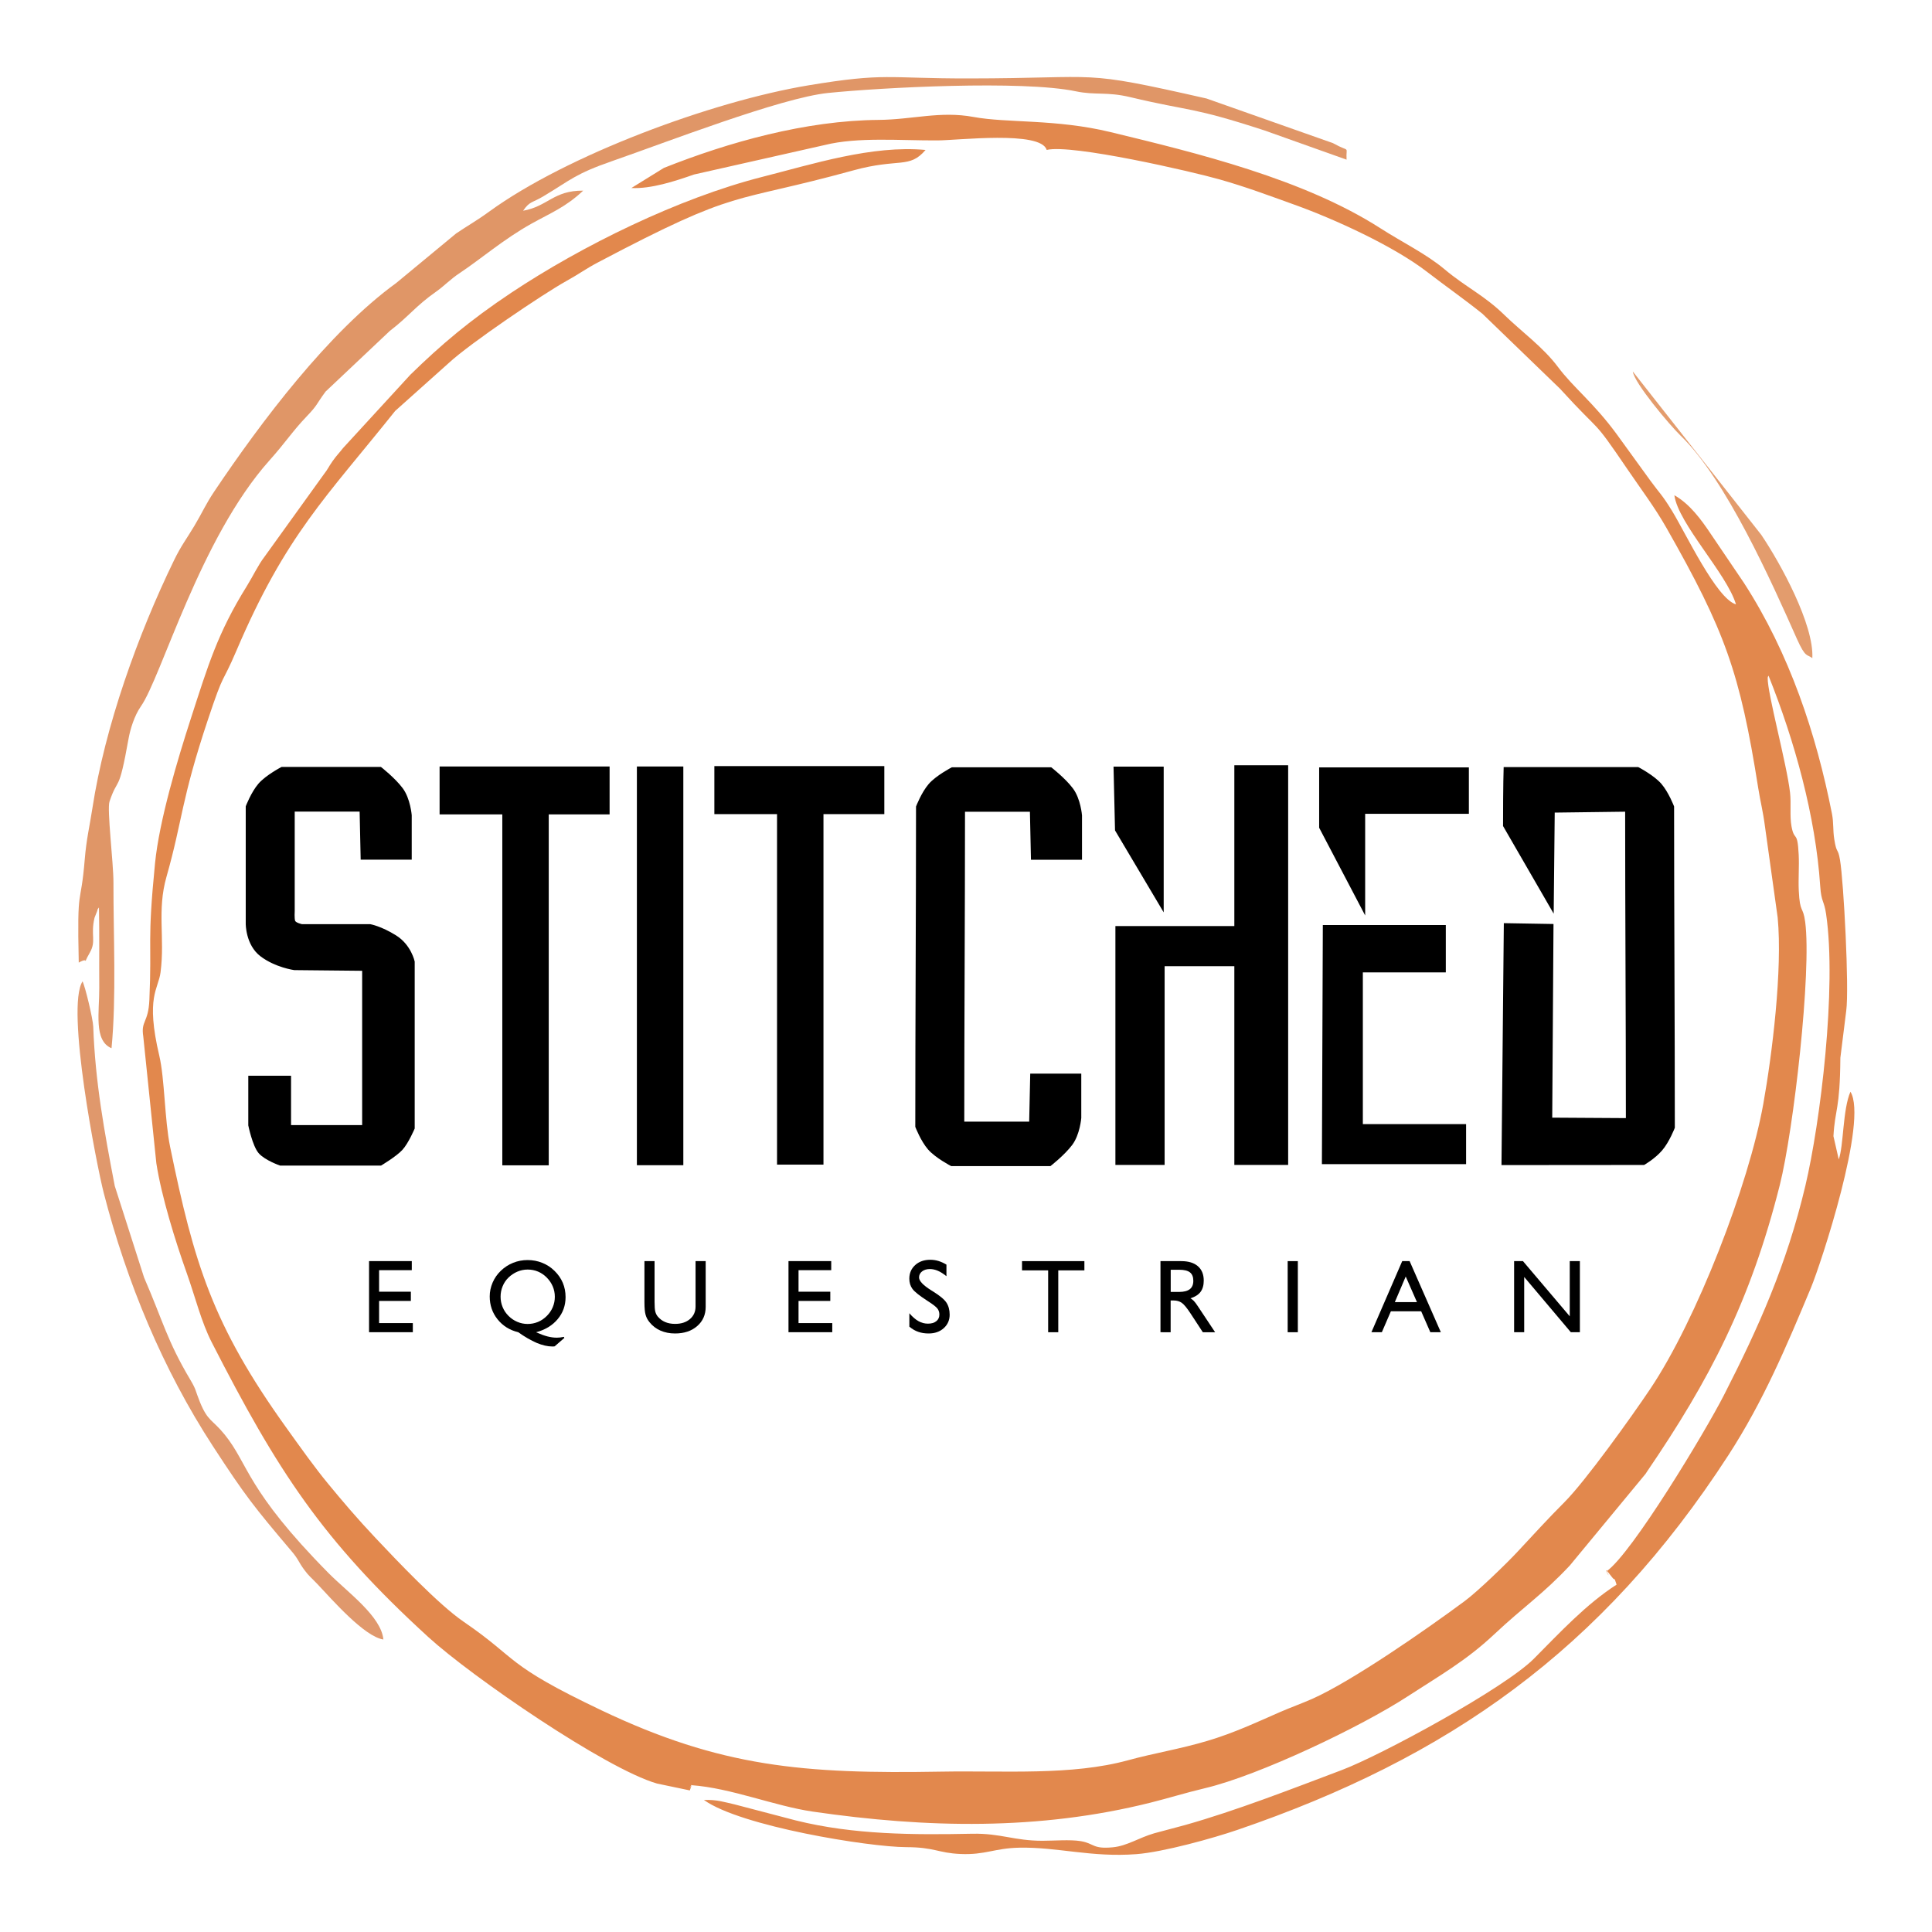 <?xml version="1.0" encoding="UTF-8"?>
<!-- Generator: Adobe Illustrator 25.4.1, SVG Export Plug-In . SVG Version: 6.00 Build 0)  -->
<svg xmlns="http://www.w3.org/2000/svg" xmlns:xlink="http://www.w3.org/1999/xlink" version="1.1" id="Layer_1" x="0px" y="0px" viewBox="0 0 500 500" style="enable-background:new 0 0 500 500;" xml:space="preserve">
<style type="text/css">
	.st0{fill-rule:evenodd;clip-rule:evenodd;fill:#E2884D;}
	.st1{fill-rule:evenodd;clip-rule:evenodd;fill:#E09667;}
	.st2{fill-rule:evenodd;clip-rule:evenodd;fill:#E0986C;}
	.st3{fill-rule:evenodd;clip-rule:evenodd;fill:#E39C6D;}
	.st4{fill-rule:evenodd;clip-rule:evenodd;}
	.st5{fill:none;stroke:#000000;stroke-width:0.567;stroke-miterlimit:22.926;}
</style>
<g>
	<path class="st0" d="M270.88,38.8c6.55-1.56,37.64,5.61,44.74,7.63c6.79,1.93,12.27,3.99,19.42,6.56   c10.46,3.75,25.69,10.75,34.23,17.33c4.76,3.67,9.6,7.05,14.37,10.87l20.07,19.39c11.41,12.53,7.87,6.75,17.52,20.93   c3.48,5.12,7.03,9.8,10.04,15.1c15.14,26.63,19.03,37.4,23.76,67.36c0.59,3.73,1.18,5.62,1.78,10.19l3.25,23.3   c1.28,13.46-1.42,35.37-3.72,48.23c-3.76,20.97-17.23,55.82-29.25,73.75c-4.83,7.21-16.79,23.89-22.18,29.29   c-4.34,4.34-7.92,8.3-12.3,12.99c-2.82,3.02-10.16,10.13-13.55,12.64c-10.13,7.51-29.2,20.74-39.42,25.29   c-2.65,1.18-5.47,2.16-8.6,3.53c-5.76,2.52-11.72,5.33-18.61,7.37c-7.32,2.17-13.61,3.12-20.51,5.01   c-14.66,4-31.82,2.65-48.35,2.94c-35.58,0.62-57-1.15-87.98-15.9c-25.23-12.01-21.2-13.05-35.65-22.93   c-6.42-4.39-17.25-15.8-22.77-21.66c-4.88-5.18-8.57-9.55-12.24-14c-3.52-4.26-7.15-9.39-10.79-14.46   c-19.17-26.69-23.94-42.69-30.12-72.79c-1.43-6.97-1.39-17.55-2.79-23.52c-3.61-15.29-0.25-17.18,0.32-21.6   c1.16-9.04-0.96-15.96,1.54-24.74c4.21-14.81,3.73-19.71,10.72-40.65c4.37-13.11,3.43-8.61,7.37-17.84   c12.82-30.07,23.31-39.78,41.09-62.06l13.89-12.42c5.46-5.07,24.41-17.86,30.29-21.13c3.53-1.95,5.02-3.16,8.34-4.91   c37.06-19.55,33.71-14.89,66.07-23.8c11.77-3.24,14.46-0.33,18.67-5.28c-13.8-1.3-29.38,3.7-42.22,6.96   c-21.71,5.52-46.74,17.84-65.01,30c-10.82,7.21-18.21,13.5-26.11,21.22l-17.41,18.97c-1.09,1.4-1.64,1.87-2.72,3.4   c-1.17,1.67-1,1.78-2.43,3.64l-15.2,21.12c-1.59,2.06-2.99,5.05-4.55,7.56c-7.57,12.15-10.05,20.58-14.49,34.28   c-3.45,10.65-8.18,26.43-9.27,37.47c-2.06,20.93-0.77,19.6-1.46,35.32c-0.26,6.05-2.23,5.34-1.58,9.49l3.38,32.79   c1.33,8.64,4.92,20.17,7.87,28.45c2.21,6.21,3.76,12.64,6.47,17.92c16.98,33.18,28.5,51.11,56.07,76.29   c11.18,10.21,45.87,34.07,59.16,37.89l8.5,1.78c1.34-3.79-0.93,1.38,0.41-1.36c10.32,0.75,21.49,5.4,31.39,6.84   c29.49,4.29,58.59,4.91,87.4-2.31c5.15-1.29,8.76-2.47,14.25-3.78c13.91-3.32,40.15-15.8,52.32-23.73   c8.22-5.35,15.07-9.18,22.39-16.05c7.72-7.25,12.58-10.34,19.57-17.81l19.62-23.74c0.12-0.18,0.28-0.44,0.4-0.62   c16.06-23.55,26.71-43.89,34.32-74.08c3.59-14.23,8.27-55.39,6.58-68.12c-0.57-4.28-1.37-2.07-1.66-8.13   c-0.14-3,0.13-6.28-0.02-9.27c-0.32-6.56-1.1-3.21-1.86-7.33c-0.5-2.72-0.05-5.89-0.38-8.76c-0.83-7.31-5.89-25.82-5.78-29.62   c0.01-0.32,0.1-0.44,0.21-0.63c6.76,16.88,12.19,36.41,13.38,54.49c0.28,4.19,0.99,3.61,1.52,7.2c2.8,19.11-1.49,53.97-5.36,70.31   c-4.9,20.68-12.17,36.77-21.09,54.23c-4.82,9.43-23.75,40.89-30.36,45.56c1.83,3.4-2.13-3.16,1.42,1.54   c0.85,1.13,0.42-0.4,1.17,1.91c-7.91,5.1-14.51,12.24-21.38,19.15c-7.61,7.67-39.57,25.01-49.79,28.86   c-13.26,5-27.25,10.47-40.54,14.22l-7.94,2.12c-4.03,1.17-7.04,3.28-10.74,3.63c-5.29,0.51-4.75-1.02-8.33-1.6   c-2.73-0.44-6.93-0.09-9.84-0.09c-7.36,0.01-10.81-1.96-18.16-1.82c-15.14,0.3-30.66,0.3-45.72-3.45l-15.88-4.16   c-2.61-0.57-4.43-1.25-7.88-1.13c9.53,6.85,42.78,12.18,52.32,12.21c7.44,0.02,8.21,1.51,14.07,1.77   c6.44,0.28,8.75-1.49,15.16-1.63c9.94-0.21,18.68,2.56,30.39,1.67c6.94-0.53,19.9-4.14,26.11-6.27   c54.39-18.6,94.31-46.37,127.13-97.05c8.98-13.87,15-28.12,21.31-43.25c2.55-6.12,14.83-43.33,10.23-50.74   c-2.01,4.55-1.75,14.05-3.03,17.51l-1.37-6.01c0.4-7.16,1.69-6.68,1.79-20.28l1.52-12.18c0.79-5.81-0.66-33.37-1.61-39.02   c-0.56-3.32-0.86-1.39-1.49-5.39c-0.38-2.42-0.13-4.19-0.59-6.56c-4.07-20.66-11-41.53-22.77-59.74l-8.2-12.11   c-0.13-0.19-0.29-0.43-0.42-0.62c-2.47-3.71-5.47-7.76-9.4-9.97c1.02,7.4,13.53,20.21,15.95,28.24   c-5.06-1.45-13.07-18.52-16.55-24.19c-2.65-4.31-3.08-4.37-5.55-7.75l-8.92-12.31c-5.98-8.08-11.09-11.88-15.04-17.17   c-3.81-5.12-9.48-9.19-13.87-13.47c-5.25-5.12-10-7.21-15.48-11.82c-4.78-4.01-10.96-6.99-16.62-10.63   c-19.89-12.76-47.45-19.47-69.91-24.9c-14.06-3.4-26.66-2.29-35.38-3.9c-8.62-1.6-15.83,0.69-24.56,0.76   c-18.86,0.15-38.81,5.75-55.59,12.43l-8.4,5.2c5.1,0.25,11.27-1.76,16.22-3.5l33.83-7.63c8.53-2.13,19.65-1.13,29.09-1.19   C247.6,36.36,269.4,33.72,270.88,38.8"></path>
	<path class="st1" d="M135.38,54.54c1.74-2.52,2.3-1.98,5.2-3.71c7.19-4.29,8.13-5.78,18.06-9.22c13.22-4.57,43.43-16.3,55.65-17.55   c13.69-1.4,50.31-3.34,64.18-0.42c4.96,1.04,7.97,0.06,13.98,1.49c16.06,3.82,15.67,2.39,34.86,8.65l21.18,7.54   c-0.2-3.86,1.14-1.68-3.53-4.28L312.27,25.5c-33.51-7.61-26.18-5.23-61.62-5.2c-21.4,0.02-21.36-1.54-41.39,1.78   c-25.07,4.17-62.57,18.08-82.64,32.67c-3.37,2.45-5.66,3.69-8.59,5.68l-15.46,12.79c-17.55,12.73-35.05,36-47.13,53.99   c-2.18,3.24-3.12,5.51-5.12,8.85c-2.05,3.44-3.44,5.15-5.28,8.94c-9.32,19.17-17.89,43-21.14,64.24   c-0.69,4.52-1.54,7.94-1.96,13.07c-1.07,13.13-2.04,5.79-1.56,26.81c3.3-1.85,0.47,1.62,2.88-2.61c1.7-2.98,0.14-4.5,1.2-8.98   l0.71-1.81c0.06-0.51,0.26-0.6,0.44-0.87c0.14,6.93,0.03,13.85,0.08,20.79c0.05,6.21-1.5,13.68,3.17,15.64   c1.29-13.15,0.47-29.41,0.5-42.91c0.01-5.11-1.71-18.89-1.02-20.93c2.29-6.78,2.31-1.56,4.94-16.32c0.43-2.4,1.5-5.92,3.17-8.3   c5.34-7.61,15.29-43.53,33.29-63.67c4.29-4.8,5.89-7.48,9.7-11.46c2.86-2.99,2.26-2.88,4.82-6.35l16.64-15.71   c4.84-3.69,6.7-6.46,11.97-10.15c2.11-1.48,3.57-3.14,6.2-4.88c5.27-3.5,11.34-8.74,18.47-12.71c5.05-2.81,8.85-4.28,13.39-8.55   C143.23,49.27,141.78,53.41,135.38,54.54"></path>
	<path class="st2" d="M99.22,424.3c-0.56-6.02-9.3-12.24-14.19-17.18c-21.34-21.6-20.65-28.14-26.86-35.82   c-3.26-4.03-4.37-3.37-6.45-8.5c-1.24-3.07-0.88-3.05-2.45-5.69c-6.07-10.21-7.03-15.07-11.98-26.48l-7.59-23.7   c-2.69-14.03-5.05-26.8-5.57-41.24c-0.07-1.99-2.11-10.49-2.77-11.71c-4.4,6.8,3.7,47.82,5.49,54.76   c5.95,23.08,15.26,45.59,28.29,65.59c8.41,12.9,10.55,15.58,20.36,27.17c1.82,2.14,1.65,2.61,3.27,4.8   c1.19,1.62,1.78,1.97,3.39,3.67C85.92,413.95,94.28,423.57,99.22,424.3"></path>
	<path class="st3" d="M469.03,170.33c0.46-8.66-8.19-24.47-13.21-31.91l-33.25-42.28c0.37,2.98,9.58,13.92,12.38,16.62   c11.76,11.33,23.6,37.99,30.09,52.58C467.29,170.4,467.7,169.26,469.03,170.33"></path>
	<path class="st4" d="M93.62,222.2h12.65v-11.21c0,0-0.33-4.24-2.3-6.86c-1.97-2.62-5.49-5.37-5.49-5.37H72.95c0,0-4,2.09-5.85,4.24   c-1.85,2.15-3.22,5.73-3.22,5.73v30.3c0,0-0.06,5.37,3.7,8.23c3.76,2.86,8.59,3.52,8.59,3.52l17.84,0.18v40.5H75.04v-12.77h-10.5   v12.53c0,0,1.07,5.25,2.62,7.04c1.55,1.79,5.38,3.11,5.38,3.11h25.99c0,0,3.82-2.27,5.37-3.94c1.55-1.67,3.14-5.43,3.14-5.43   v-43.12c0,0-0.87-4.18-4.69-6.56c-3.82-2.39-6.56-2.86-6.56-2.86H78.14c0,0-1.79-0.36-2.03-1.07c-0.24-0.72-0.12-2.62-0.12-2.62   v-26.01h17.36L93.62,222.2z"></path>
	<path class="st5" d="M93.62,222.2h12.65v-11.21c0,0-0.33-4.24-2.3-6.86c-1.97-2.62-5.49-5.37-5.49-5.37H72.95c0,0-4,2.09-5.85,4.24   c-1.85,2.15-3.22,5.73-3.22,5.73v30.3c0,0-0.06,5.37,3.7,8.23c3.76,2.86,8.59,3.52,8.59,3.52l17.84,0.18v40.5H75.04v-12.77h-10.5   v12.53c0,0,1.07,5.25,2.62,7.04c1.55,1.79,5.38,3.11,5.38,3.11h25.99c0,0,3.82-2.27,5.37-3.94c1.55-1.67,3.14-5.43,3.14-5.43   v-43.12c0,0-0.87-4.18-4.69-6.56c-3.82-2.39-6.56-2.86-6.56-2.86H78.14c0,0-1.79-0.36-2.03-1.07c-0.24-0.72-0.12-2.62-0.12-2.62   v-26.01h17.36L93.62,222.2z"></path>
	<path class="st4" d="M267.09,222.22h12.65v-11.18c0,0-0.33-4.22-2.3-6.84c-1.97-2.62-5.49-5.35-5.49-5.35h-25.53   c0,0-4,2.08-5.85,4.22c-1.85,2.14-3.22,5.71-3.22,5.71c0,27.61-0.19,55.14-0.19,82.79c0,0,1.37,3.57,3.22,5.71   c1.85,2.14,5.85,4.22,5.85,4.22h25.53c0,0,3.52-2.74,5.49-5.35c1.97-2.62,2.3-6.84,2.3-6.84v-11.18h-12.65l-0.27,12.43h-17.36   c0-26.93,0.19-53.84,0.19-80.77h17.36L267.09,222.22z"></path>
	<path class="st5" d="M267.09,222.22h12.65v-11.18c0,0-0.33-4.22-2.3-6.84c-1.97-2.62-5.49-5.35-5.49-5.35h-25.53   c0,0-4,2.08-5.85,4.22c-1.85,2.14-3.22,5.71-3.22,5.71c0,27.61-0.19,55.14-0.19,82.79c0,0,1.37,3.57,3.22,5.71   c1.85,2.14,5.85,4.22,5.85,4.22h25.53c0,0,3.52-2.74,5.49-5.35c1.97-2.62,2.3-6.84,2.3-6.84v-11.18h-12.65l-0.27,12.43h-17.36   c0-26.93,0.19-53.84,0.19-80.77h17.36L267.09,222.22z"></path>
	<path class="st4" d="M401.82,235.42l-12.55-21.72c0-10.77,0.15-14.9,0.15-14.9h34.48c0,0,4,2.09,5.85,4.24   c1.85,2.15,3.22,5.73,3.22,5.73c0,27.7,0.19,55.31,0.19,83.04c0,0-1.37,3.58-3.22,5.73c-1.85,2.15-4.52,3.67-4.52,3.67   c-15.82,0-36.55,0.03-36.55,0.03l0.6-62.04l12.29,0.21l-0.33,50.12l19.63,0.12c0-27.01-0.19-52.86-0.19-79.87l-18.79,0.24   L401.82,235.42z"></path>
	<path class="st5" d="M401.82,235.42l-12.55-21.72c0-10.77,0.15-14.9,0.15-14.9h34.48c0,0,4,2.09,5.85,4.24   c1.85,2.15,3.22,5.73,3.22,5.73c0,27.7,0.19,55.31,0.19,83.04c0,0-1.37,3.58-3.22,5.73c-1.85,2.15-4.52,3.67-4.52,3.67   c-15.82,0-36.55,0.03-36.55,0.03l0.6-62.04l12.29,0.21l-0.33,50.12l19.63,0.12c0-27.01-0.19-52.86-0.19-79.87l-18.79,0.24   L401.82,235.42z"></path>
	<polygon class="st4" points="114.05,198.65 157.48,198.65 157.48,210.48 141.73,210.48 141.73,301.3 130.28,301.3 130.28,210.48    114.05,210.48  "></polygon>
	<polygon class="st5" points="114.05,198.65 157.48,198.65 157.48,210.48 141.73,210.48 141.73,301.3 130.28,301.3 130.28,210.48    114.05,210.48  "></polygon>
	<rect x="165.11" y="198.65" class="st4" width="11.45" height="102.62"></rect>
	<rect x="165.11" y="198.65" class="st5" width="11.45" height="102.62"></rect>
	<polygon class="st4" points="185.16,198.55 228.58,198.55 228.58,210.41 212.83,210.41 212.83,301.12 201.38,301.12 201.38,210.41    185.16,210.41  "></polygon>
	<polygon class="st5" points="185.16,198.55 228.58,198.55 228.58,210.41 212.83,210.41 212.83,301.12 201.38,301.12 201.38,210.41    185.16,210.41  "></polygon>
	<polygon class="st4" points="288.47,198.68 300.88,198.68 300.88,235.09 288.85,214.83  "></polygon>
	<polygon class="st5" points="288.47,198.68 300.88,198.68 300.88,235.09 288.85,214.83  "></polygon>
	<polygon class="st4" points="319.73,198.33 333.09,198.33 333.09,301.2 319.73,301.2 319.73,249.77 301.12,249.77 301.12,301.2    288.95,301.2 288.95,249.77 288.95,239.95 301.12,239.95 319.73,239.95  "></polygon>
	<polygon class="st5" points="319.73,198.33 333.09,198.33 333.09,301.2 319.73,301.2 319.73,249.77 301.12,249.77 301.12,301.2    288.95,301.2 288.95,249.77 288.95,239.95 301.12,239.95 319.73,239.95  "></polygon>
	<polygon class="st4" points="379.86,210.33 379.86,198.88 341.68,198.88 341.68,214.15 353.02,235.77 353.02,210.33  "></polygon>
	<polygon class="st5" points="379.86,210.33 379.86,198.88 341.68,198.88 341.68,214.15 353.02,235.77 353.02,210.33  "></polygon>
	<polygon class="st4" points="379.14,291.21 352.42,291.21 352.42,251.37 373.89,251.37 373.89,239.68 342.63,239.68 342.39,301    379.14,301  "></polygon>
	<polygon class="st5" points="379.14,291.21 352.42,291.21 352.42,251.37 373.89,251.37 373.89,239.68 342.63,239.68 342.39,301    379.14,301  "></polygon>
	<g>
		<g>
			<path d="M95.51,344.78v-18.4h11.06v2.34h-8.46v5.58h8.22v2.38h-8.22v5.73h8.73v2.37H95.51z"></path>
		</g>
		<g>
			<path d="M134.12,344.78c-2.23-0.54-4.01-1.66-5.36-3.35c-1.35-1.69-2.02-3.66-2.02-5.92c0-1.23,0.25-2.42,0.75-3.58     c0.5-1.16,1.21-2.18,2.13-3.06c0.94-0.9,2-1.59,3.18-2.06c1.18-0.47,2.43-0.71,3.74-0.71c1.33,0,2.6,0.24,3.79,0.72     c1.2,0.48,2.25,1.16,3.16,2.06c0.96,0.93,1.67,1.96,2.16,3.1c0.48,1.14,0.72,2.38,0.72,3.71c0,2.18-0.68,4.08-2.04,5.7     c-1.36,1.63-3.22,2.76-5.59,3.4c1.1,0.49,2.08,0.85,2.93,1.07c0.85,0.22,1.66,0.33,2.44,0.33c0.25,0,0.53-0.02,0.84-0.05     c0.3-0.03,0.63-0.09,0.99-0.16l0.11,0.28l-2.5,2.17c-0.09,0.02-0.17,0.03-0.25,0.03c-0.08,0.01-0.2,0.01-0.37,0.01     c-1.2,0-2.55-0.31-4.04-0.93C137.4,346.89,135.81,345.98,134.12,344.78z M129.55,335.6c0,0.94,0.18,1.83,0.53,2.68     c0.35,0.85,0.85,1.6,1.51,2.26c0.66,0.67,1.42,1.18,2.28,1.55c0.86,0.37,1.76,0.55,2.68,0.55c0.95,0,1.84-0.18,2.69-0.53     s1.61-0.88,2.3-1.57c0.66-0.66,1.16-1.41,1.52-2.26c0.36-0.85,0.53-1.74,0.53-2.68c0-0.94-0.18-1.83-0.53-2.66     c-0.35-0.84-0.87-1.6-1.55-2.3c-0.66-0.67-1.41-1.19-2.26-1.55c-0.85-0.36-1.75-0.53-2.7-0.53c-0.91,0-1.8,0.18-2.65,0.54     c-0.85,0.36-1.62,0.87-2.31,1.54c-0.66,0.64-1.16,1.39-1.51,2.25C129.72,333.75,129.55,334.65,129.55,335.6z"></path>
		</g>
		<g>
			<path d="M166.78,326.38h2.62v10.56c0,1.18,0.06,2.01,0.19,2.5c0.13,0.49,0.34,0.92,0.64,1.28c0.54,0.64,1.19,1.12,1.93,1.43     s1.59,0.47,2.54,0.47c1.6,0,2.88-0.41,3.85-1.24c0.97-0.82,1.46-1.91,1.46-3.26v-11.74h2.62v11.82c0,2.05-0.73,3.72-2.2,4.99     c-1.46,1.28-3.38,1.91-5.73,1.91c-1.39,0-2.65-0.25-3.77-0.74c-1.12-0.49-2.07-1.22-2.84-2.18c-0.47-0.57-0.81-1.2-1.01-1.91     c-0.2-0.7-0.3-1.78-0.3-3.24V326.38z"></path>
		</g>
		<g>
			<path d="M204.06,344.78v-18.4h11.06v2.34h-8.46v5.58h8.22v2.38h-8.22v5.73h8.73v2.37H204.06z"></path>
		</g>
		<g>
			<path d="M235.34,343.34v-3.47c0.83,0.96,1.63,1.64,2.39,2.06c0.76,0.42,1.57,0.63,2.43,0.63c0.91,0,1.63-0.21,2.16-0.64     c0.53-0.42,0.79-1,0.79-1.73c0-0.6-0.18-1.12-0.53-1.57c-0.36-0.45-1.2-1.1-2.54-1.95c-2.08-1.34-3.38-2.38-3.91-3.12     c-0.53-0.74-0.8-1.61-0.8-2.63c0-1.43,0.51-2.6,1.52-3.52c1.01-0.92,2.32-1.37,3.91-1.37c0.71,0,1.41,0.1,2.1,0.31     c0.69,0.21,1.38,0.52,2.08,0.95v2.99c-0.81-0.65-1.55-1.12-2.24-1.41c-0.68-0.29-1.37-0.44-2.05-0.44c-0.82,0-1.5,0.2-2.02,0.61     s-0.78,0.93-0.78,1.57c0,0.91,1.08,2.04,3.25,3.39l0.39,0.24c1.76,1.1,2.92,2.06,3.46,2.9c0.54,0.84,0.82,1.87,0.82,3.11     c0,1.4-0.51,2.56-1.53,3.48c-1.02,0.92-2.32,1.37-3.91,1.37c-0.99,0-1.89-0.14-2.68-0.42     C236.85,344.41,236.08,343.96,235.34,343.34z"></path>
		</g>
		<g>
			<path d="M271.26,344.78v-16.01h-6.76v-2.39h16.14v2.39h-6.76v16.01H271.26z"></path>
		</g>
		<g>
			<path d="M300.33,344.78v-18.4h5.39c1.86,0,3.29,0.44,4.3,1.32c1.01,0.88,1.51,2.12,1.51,3.72c0,1.21-0.28,2.18-0.83,2.92     c-0.55,0.74-1.43,1.29-2.62,1.66c0.31,0.17,0.6,0.39,0.87,0.66c0.27,0.28,0.62,0.74,1.05,1.39l4.47,6.73h-3.18l-3.16-4.83     c-0.95-1.45-1.71-2.38-2.3-2.79c-0.58-0.4-1.28-0.6-2.08-0.6h-0.79v8.22H300.33z M302.98,334.35h2.18c1.23,0,2.15-0.24,2.76-0.71     c0.61-0.47,0.91-1.2,0.91-2.17c0-1-0.29-1.72-0.87-2.18c-0.58-0.45-1.51-0.68-2.8-0.68h-2.18V334.35z"></path>
		</g>
		<g>
			<path d="M333.25,344.78v-18.4h2.63v18.4H333.25z"></path>
		</g>
		<g>
			<path d="M354.92,344.78l7.97-18.4h1.92l8.08,18.4h-2.72l-2.37-5.42h-7.84l-2.34,5.42H354.92z M360.98,336.99h5.73l-2.91-6.63     L360.98,336.99z"></path>
		</g>
		<g>
			<path d="M391.85,344.78v-18.4h2.29l12.11,14.28v-14.28h2.62v18.4h-2.34l-12.07-14.3v14.3H391.85z"></path>
		</g>
	</g>
</g>
</svg>

